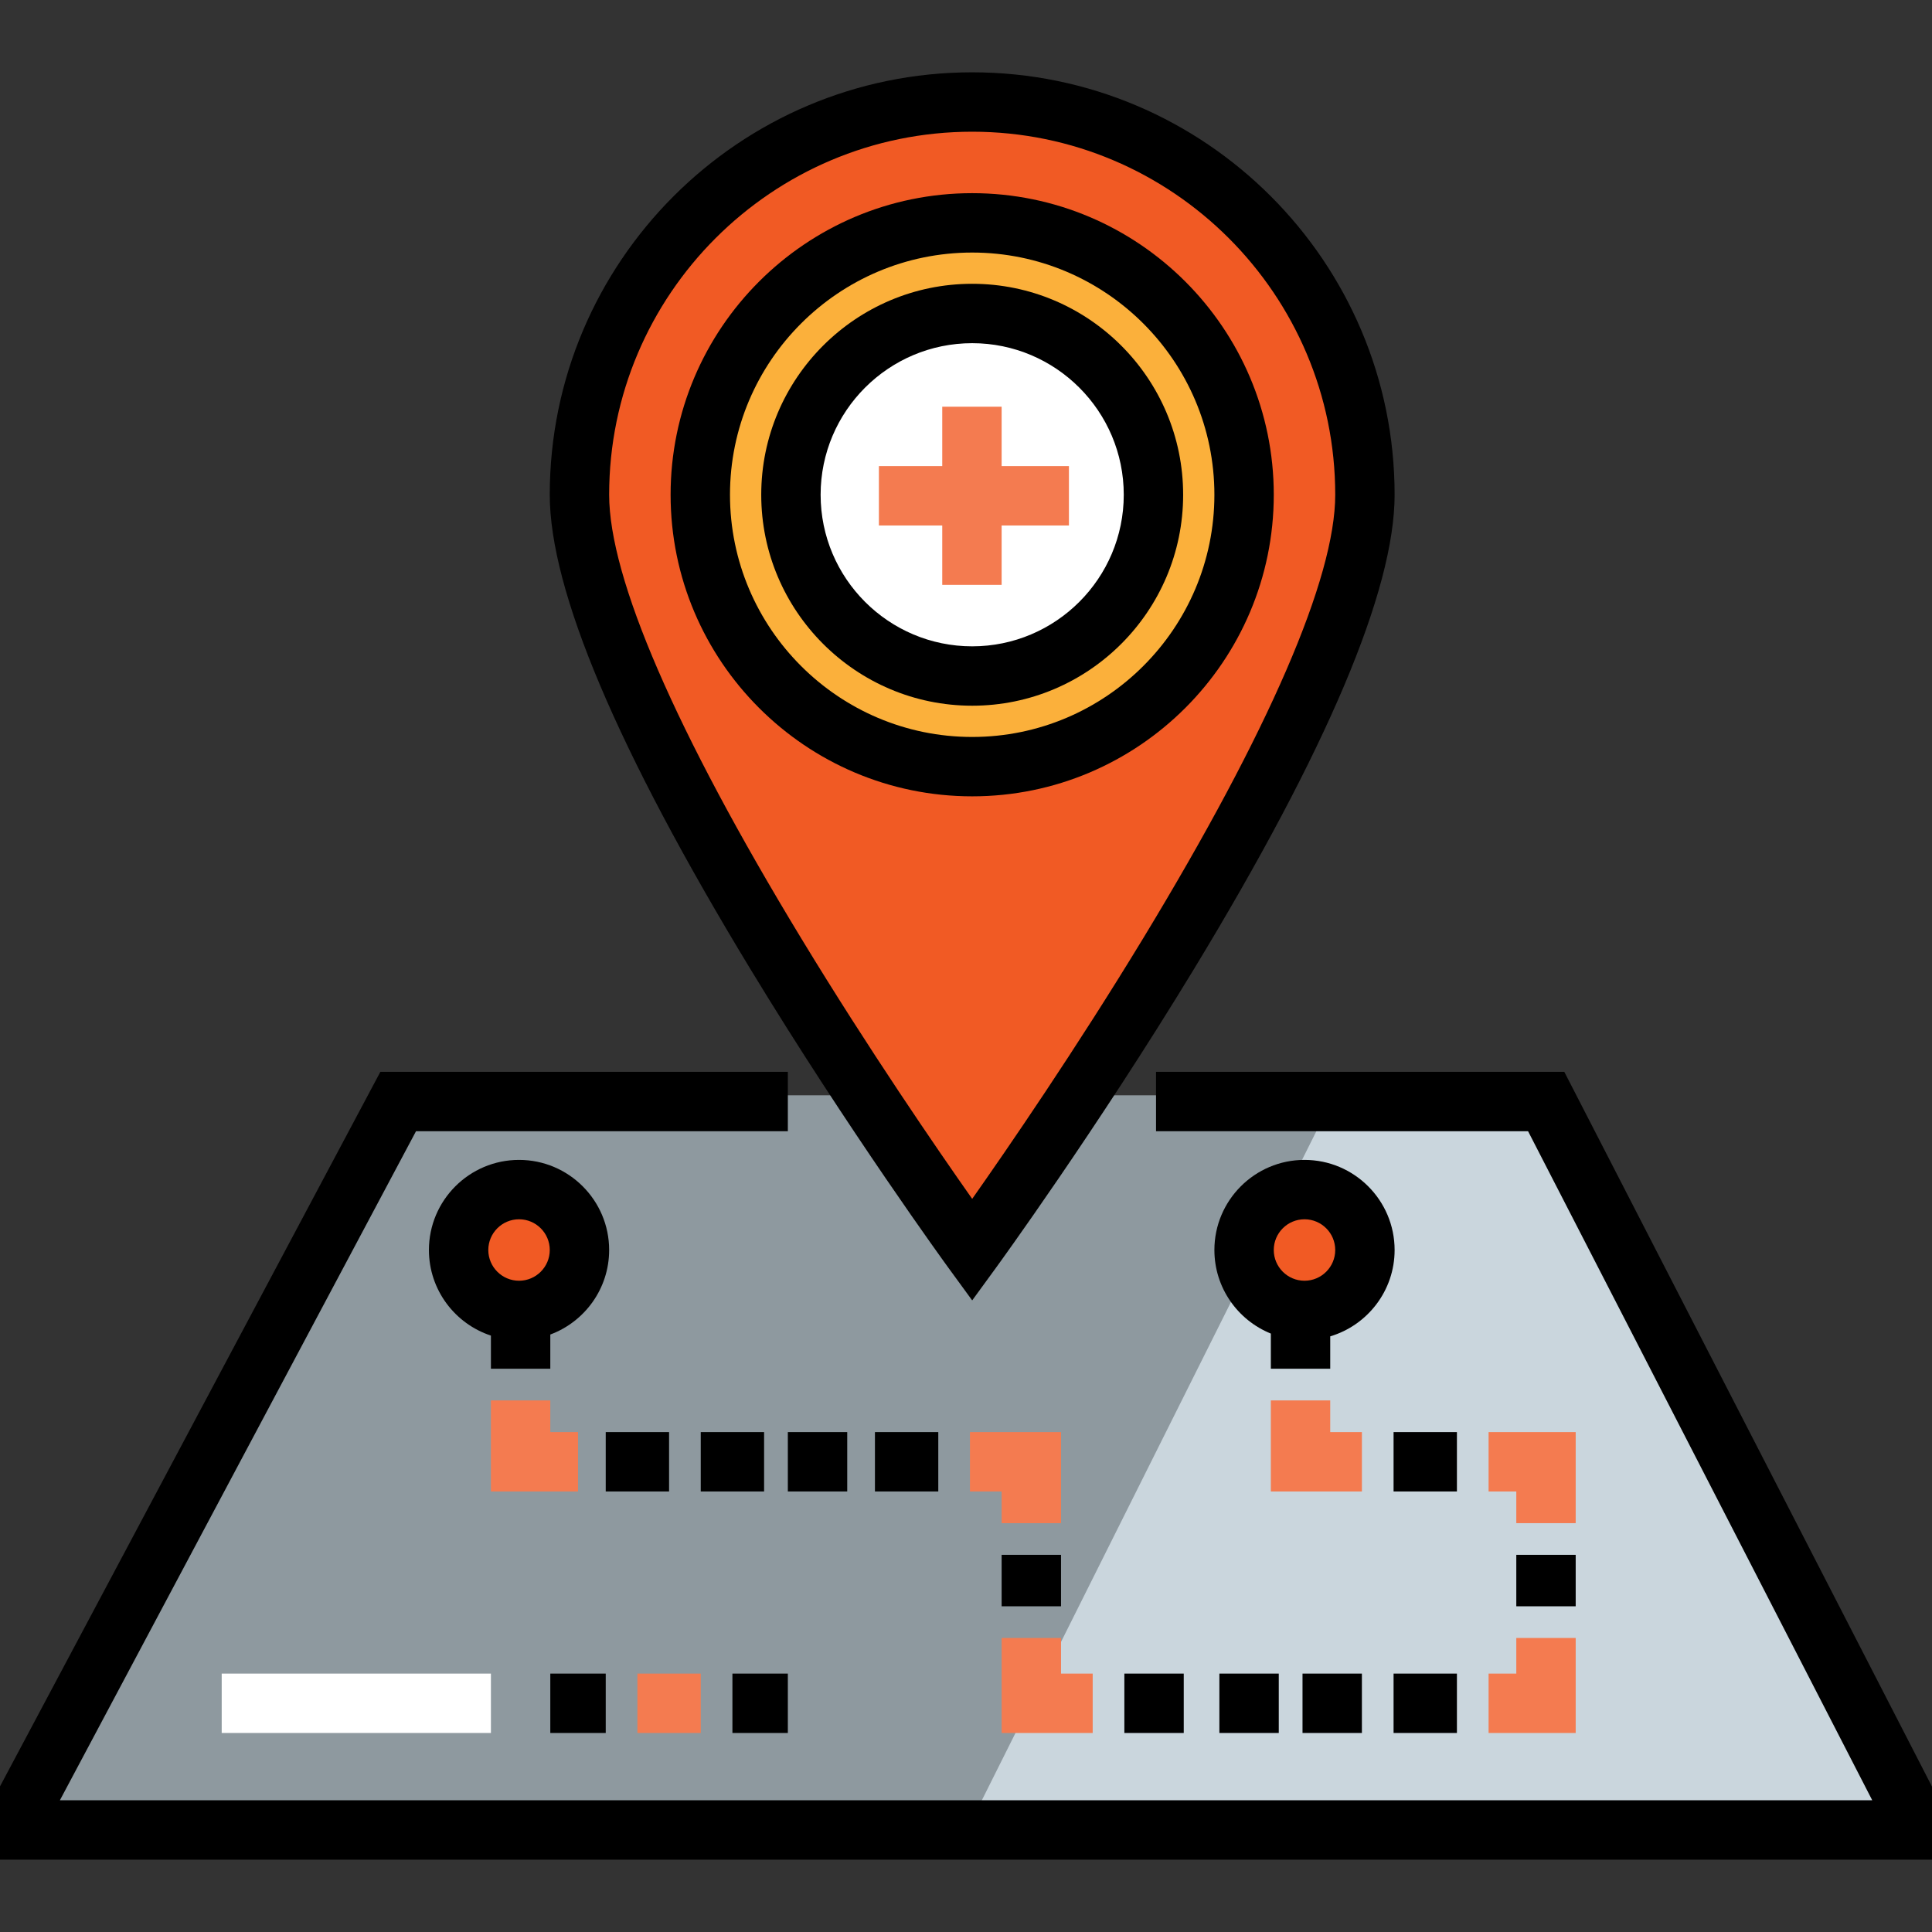 <?xml version="1.0" encoding="iso-8859-1"?>
<!-- Generator: Adobe Illustrator 19.0.0, SVG Export Plug-In . SVG Version: 6.00 Build 0)  -->
<svg version="1.1" id="Layer_1" xmlns="http://www.w3.org/2000/svg" xmlns:xlink="http://www.w3.org/1999/xlink" x="0px" y="0px"
	 viewBox="0 0 512 512" style="enable-background:new 0 0 512 512;" xml:space="preserve">
<rect x="0" y="0" width="512" height="512" fill="#333333" stroke="none"/>
<circle style="fill:#FFFFFF;" cx="257.637" cy="131.116" r="48.037"/>
<path style="fill:#FBB03B;" d="M257.64,59.06c-39.794,0-72.055,32.26-72.055,72.055s32.26,72.055,72.055,72.055
	s72.055-32.26,72.055-72.055C329.694,91.32,297.434,59.06,257.64,59.06z M257.64,179.151c-26.53,0-48.037-21.506-48.037-48.037
	s21.506-48.037,48.037-48.037s48.037,21.506,48.037,48.037S284.169,179.151,257.64,179.151z"/>
<polyline style="fill:#CAD6DD;" points="208.787,290.341 105.526,290.341 9.443,475.374 9.443,483.39 504.656,483.39 
	504.656,475.374 409.754,290.341 306.361,290.341 "/>
<polyline style="fill:#8E999F;" points="353.574,290.341 105.526,290.341 9.443,475.374 9.443,483.39 257.049,483.39 "/>
<g>
	<circle style="fill:#F15A24;" cx="345.705" cy="331.268" r="16.013"/>
	<path style="fill:#F15A24;" d="M257.64,27.036c-57.48,0-104.079,46.597-104.079,104.079c0,57.48,104.079,200.151,104.079,200.151
		s104.079-142.67,104.079-200.151S315.12,27.036,257.64,27.036z M257.64,203.169c-39.794,0-72.055-32.26-72.055-72.055
		s32.26-72.055,72.055-72.055s72.055,32.26,72.055,72.055S297.434,203.169,257.64,203.169z"/>
	<circle style="fill:#F15A24;" cx="137.548" cy="331.268" r="16.013"/>
</g>
<path d="M257.64,344.618l-6.358-8.715c-0.261-0.359-26.514-36.43-52.408-79.074c-35.289-58.119-53.182-100.415-53.182-125.715
	c0-61.727,50.219-111.948,111.947-111.948c61.729,0,111.948,50.219,111.948,111.948c0,25.3-17.894,67.597-53.182,125.715
	c-25.893,42.644-52.146,78.714-52.409,79.074L257.64,344.618z M257.64,34.905c-53.051,0-96.209,43.159-96.209,96.21
	c0,22.062,17.599,62.71,50.897,117.547c17.942,29.55,36.037,55.871,45.313,69.049c9.287-13.197,27.418-39.57,45.369-69.139
	c33.26-54.791,50.841-95.407,50.841-117.456C353.85,78.064,310.69,34.905,257.64,34.905z"/>
<path d="M257.64,211.037c-44.07,0-79.923-35.854-79.923-79.923s35.854-79.923,79.923-79.923c44.071,0,79.924,35.854,79.924,79.923
	S301.71,211.037,257.64,211.037z M257.64,66.929c-35.392,0-64.186,28.794-64.186,64.186s28.793,64.186,64.186,64.186
	s64.187-28.794,64.187-64.186S293.032,66.929,257.64,66.929z"/>
<path d="M257.64,187.02c-30.826,0-55.905-25.079-55.905-55.906c0-30.826,25.079-55.906,55.905-55.906
	c30.827,0,55.906,25.079,55.906,55.906S288.466,187.02,257.64,187.02z M257.64,90.947c-22.148,0-40.167,18.019-40.167,40.168
	c0,22.148,18.019,40.168,40.167,40.168s40.168-18.019,40.168-40.168S279.788,90.947,257.64,90.947z"/>
<polygon points="512,492.832 0,492.832 0,473.411 100.799,284.046 208.787,284.046 208.787,299.783 110.25,299.783 15.867,477.095 
	496.167,477.095 404.953,299.783 306.361,299.783 306.361,284.046 414.555,284.046 512,473.469 "/>
<path d="M161.43,331.265c0-13.168-10.713-23.881-23.881-23.881s-23.881,10.713-23.881,23.881c0,10.566,6.9,19.546,16.43,22.684
	v8.785h15.738v-9.072C154.931,350.286,161.43,341.521,161.43,331.265z M137.55,323.122c4.49,0,8.144,3.653,8.144,8.144
	c0,4.49-3.652,8.143-8.144,8.143c-4.49,0-8.144-3.653-8.144-8.143C129.406,326.776,133.058,323.122,137.55,323.122z"/>
<polygon style="fill:#F47B50;" points="153.18,395.259 130.098,395.259 130.098,371.128 145.836,371.128 145.836,379.521 
	153.18,379.521 "/>
<rect x="160.525" y="379.52" width="16.787" height="15.738"/>
<rect x="185.705" y="379.52" width="16.787" height="15.738"/>
<rect x="208.787" y="379.52" width="15.738" height="15.738"/>
<rect x="231.869" y="379.52" width="16.787" height="15.738"/>
<polygon style="fill:#F47B50;" points="281.18,403.652 265.443,403.652 265.443,395.259 257.049,395.259 257.049,379.521 
	281.18,379.521 "/>
<rect x="265.443" y="412.045" width="15.738" height="13.639"/>
<polygon style="fill:#F47B50;" points="289.574,459.259 265.443,459.259 265.443,434.078 281.18,434.078 281.18,443.521 
	289.574,443.521 "/>
<rect x="297.967" y="443.52" width="15.738" height="15.738"/>
<rect x="323.148" y="443.52" width="15.738" height="15.738"/>
<rect x="345.18" y="443.52" width="15.738" height="15.738"/>
<polygon style="fill:#F47B50;" points="417.574,459.259 394.492,459.259 394.492,443.521 401.836,443.521 401.836,434.078 
	417.574,434.078 "/>
<rect x="401.836" y="412.045" width="15.738" height="13.639"/>
<polygon style="fill:#F47B50;" points="417.574,403.652 401.836,403.652 401.836,395.259 394.492,395.259 394.492,379.521 
	417.574,379.521 "/>
<rect x="369.311" y="443.52" width="16.787" height="15.738"/>
<path d="M369.587,331.265c0-13.168-10.713-23.881-23.881-23.881c-13.168,0-23.88,10.713-23.88,23.881
	c0,10.015,6.2,18.605,14.961,22.146v9.322h15.738v-8.585C362.38,351.207,369.587,342.064,369.587,331.265z M345.706,339.409
	c-4.489,0-8.143-3.653-8.143-8.143c0-4.491,3.653-8.144,8.143-8.144c4.49,0,8.144,3.653,8.144,8.144
	C353.85,335.756,350.196,339.409,345.706,339.409z"/>
<polygon style="fill:#F47B50;" points="360.918,395.259 336.787,395.259 336.787,371.128 352.525,371.128 352.525,379.521 
	360.918,379.521 "/>
<rect x="369.311" y="379.52" width="16.787" height="15.738"/>
<rect x="58.754" y="443.52" style="fill:#FFFFFF;" width="71.344" height="15.738"/>
<rect x="145.836" y="443.52" width="14.689" height="15.738"/>
<rect x="168.918" y="443.52" style="fill:#F47B50;" width="16.787" height="15.738"/>
<rect x="194.098" y="443.52" width="14.689" height="15.738"/>
<polygon style="fill:#F47B50;" points="283.279,123.521 265.443,123.521 265.443,107.783 249.705,107.783 249.705,123.521 
	232.918,123.521 232.918,139.259 249.705,139.259 249.705,154.996 265.443,154.996 265.443,139.259 283.279,139.259 "/>
<g>
</g>
<g>
</g>
<g>
</g>
<g>
</g>
<g>
</g>
<g>
</g>
<g>
</g>
<g>
</g>
<g>
</g>
<g>
</g>
<g>
</g>
<g>
</g>
<g>
</g>
<g>
</g>
<g>
</g>
</svg>
